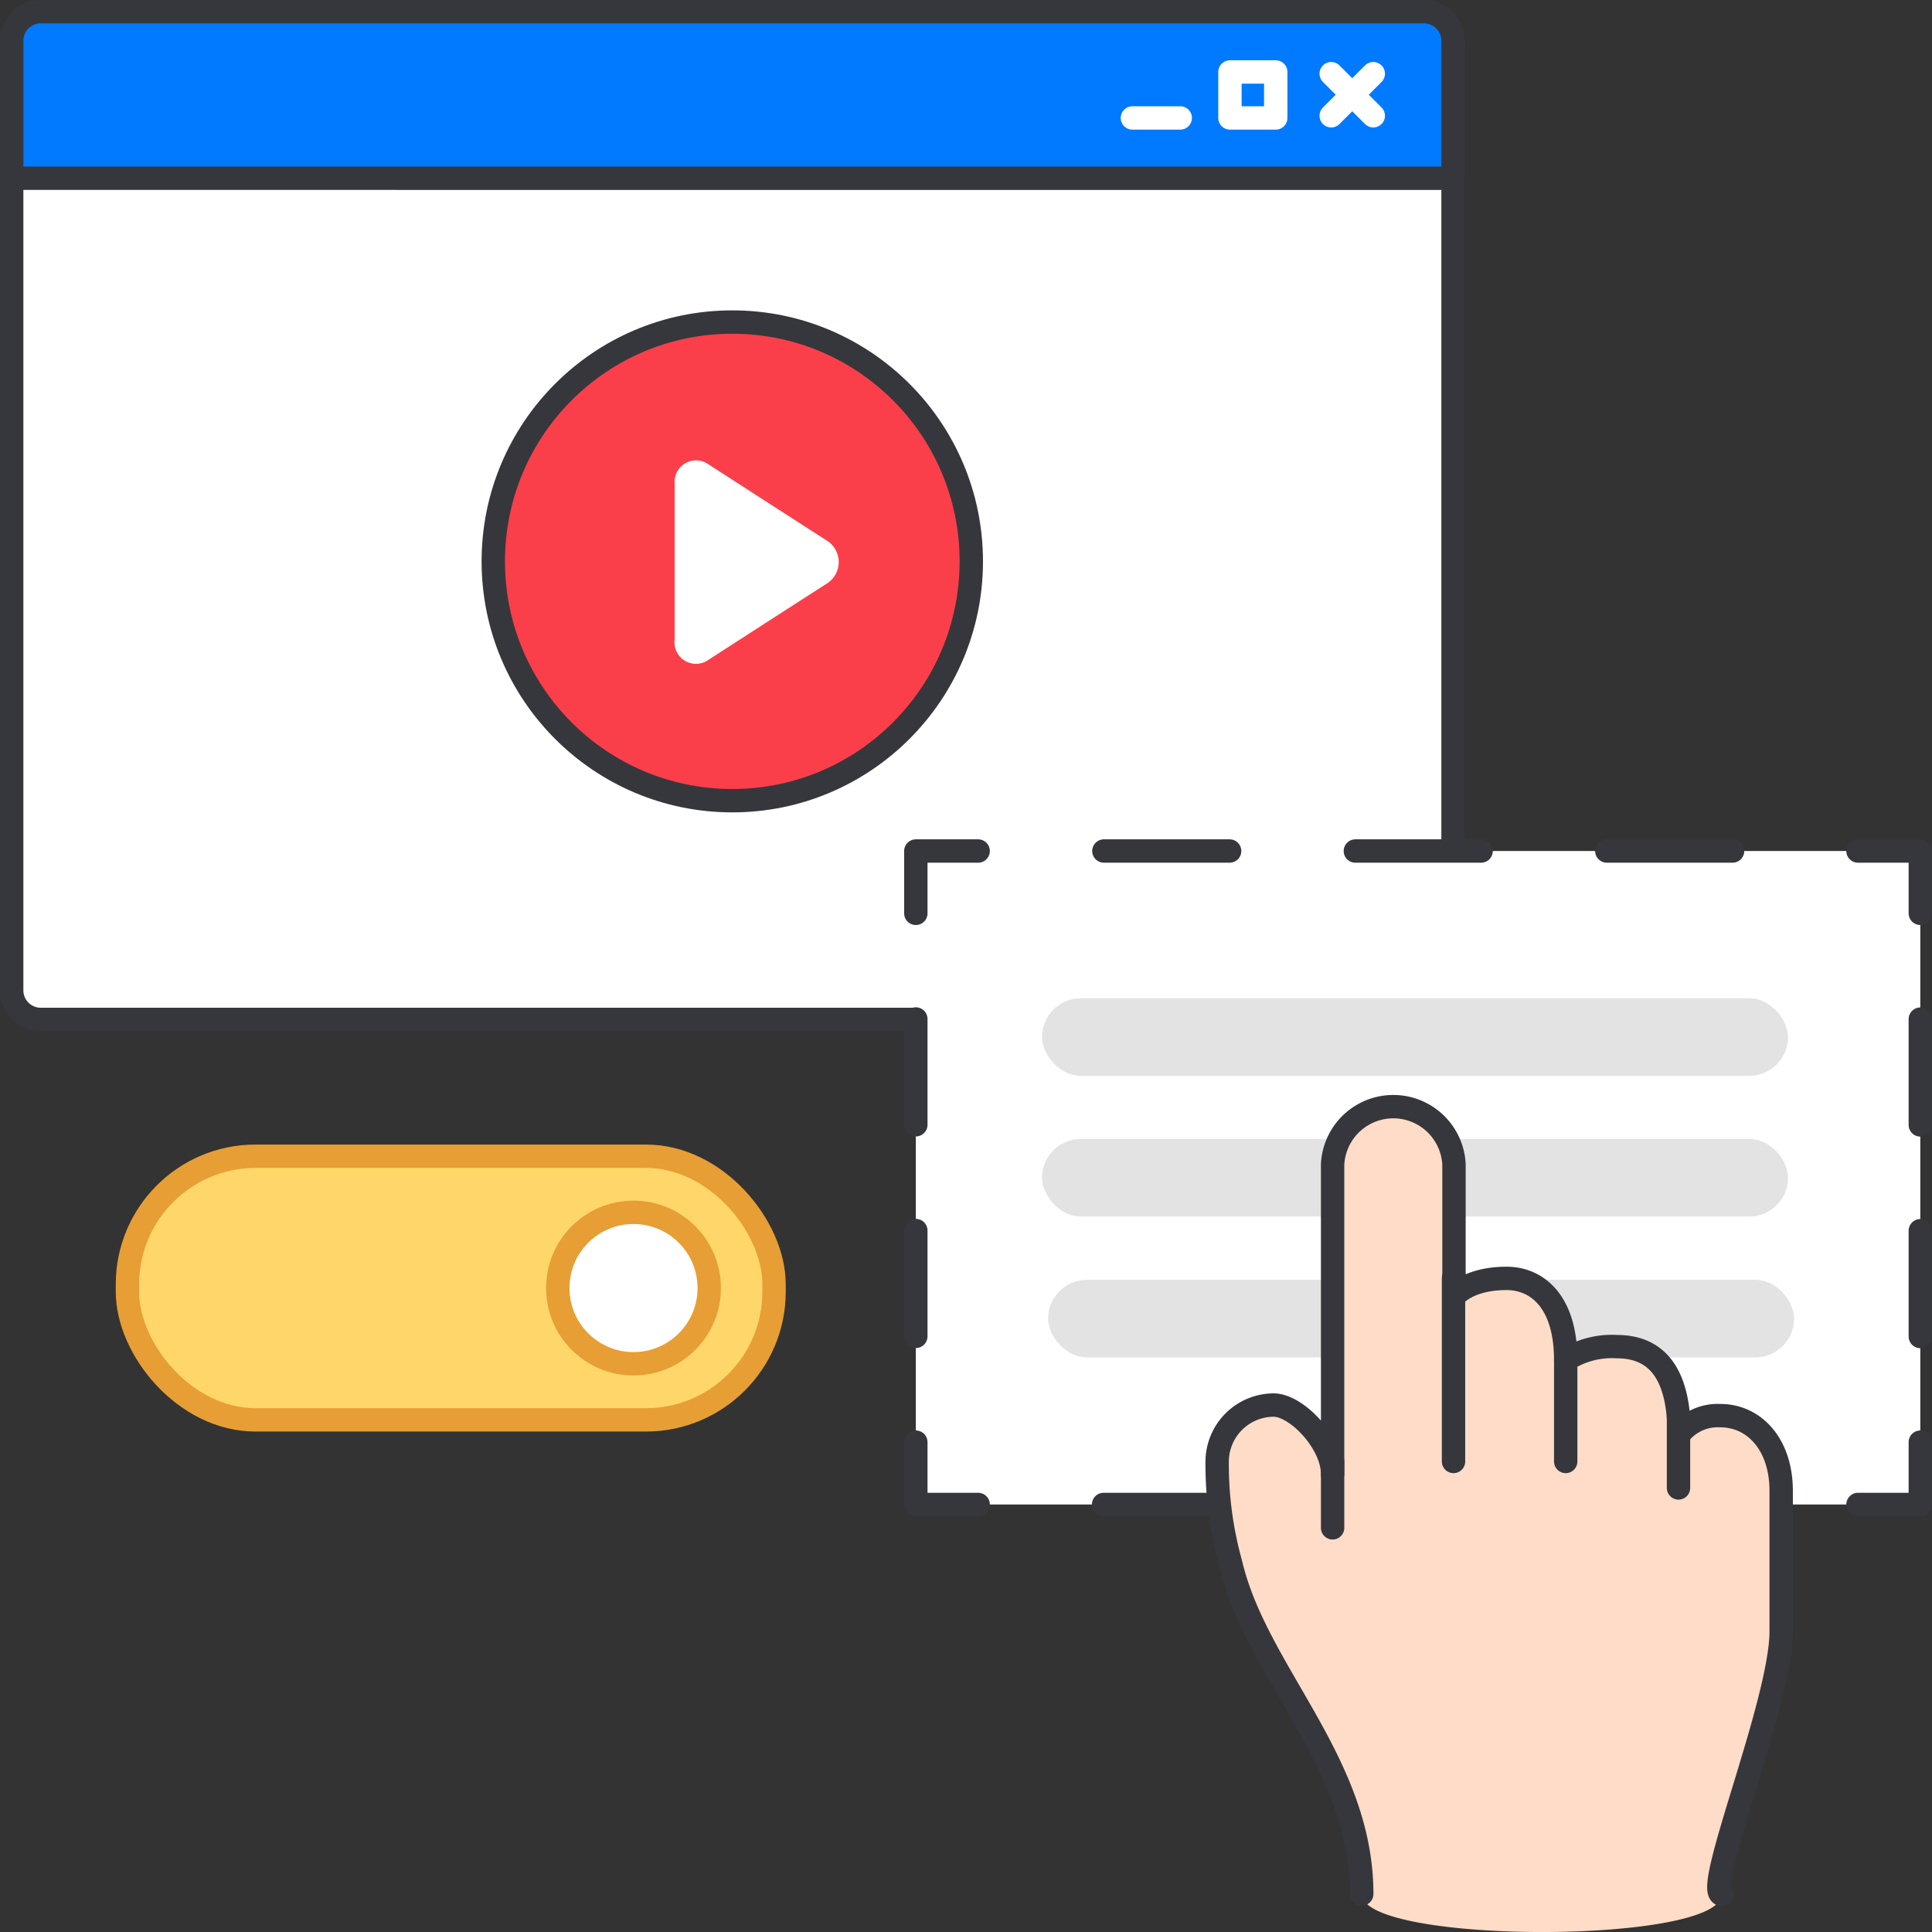 <svg xmlns="http://www.w3.org/2000/svg" width="124" height="124" xmlns:v="https://vecta.io/nano"><rect width="100%" height="100%" fill="#333333" stroke="none"/><style><![CDATA[.B{stroke-linejoin:round}.C{stroke-width:1.5}.D{stroke:#36373c}.E{stroke-linecap:round}.F{stroke-dasharray:8.07 8.07}.G{stroke-dasharray:6.79 6.79}]]></style><g class="B C D"><path d="M93.26 2.62v60.94a1.87 1.87 0 0 1-1.86 1.87H2.61a1.87 1.87 0 0 1-1.86-1.87V2.62A1.87 1.87 0 0 1 2.61.75H91.4a1.87 1.87 0 0 1 1.86 1.87z" fill="#fff"/><ellipse cx="47" cy="36.03" rx="15.34" ry="15.36" fill="#fa3f4a"/></g><path d="M43.3 36.05v-5a1.38 1.38 0 0 1 2.06-1.32l3.89 2.51 3.9 2.51a1.63 1.63 0 0 1 0 2.65l-3.9 2.51-3.89 2.51a1.38 1.38 0 0 1-2.06-1.37z" fill="#fff"/><path d="M93.26 2.62v8.82H.75V2.62A1.87 1.87 0 0 1 2.61.75H91.4a1.87 1.87 0 0 1 1.86 1.87z" fill="#017aff" class="B C D"/><path fill="#fff" d="M58.78 54.62h64.47v41.94H58.78z"/><g fill="none" class="B C D E"><path d="M123.25 92.56v4h-4"/><path d="M111.18 96.56H66.81" class="F"/><path d="M62.78 96.56h-4v-4"/><path d="M58.78 85.77V62.01" class="G"/><path d="M58.78 58.62v-4h4"/><path d="M70.85 54.62h44.37" class="F"/><path d="M119.25 54.62h4v4"/><path d="M123.25 65.41v23.76" class="G"/></g><g fill="#e3e3e3"><rect x="67.27" y="82.14" width="47.88" height="4.98" rx="2.49"/><rect x="66.88" y="73.1" width="47.88" height="4.98" rx="2.49"/><rect x="66.88" y="64.07" width="47.88" height="4.98" rx="2.49"/></g><g class="B C"><g stroke="#e79e34"><rect x="8.18" y="74.21" width="41.5" height="16.92" rx="8.22" fill="#ffd669"/><circle cx="40.66" cy="82.67" fill="#fff" r="4.86"/></g><g fill="none"><g stroke-dasharray="8" stroke="#fff" class="E"><path d="M85.44 4.73l2.7 2.7"/><path d="M88.14 4.73l-2.7 2.7"/></g><path stroke="#fff" d="M78.94 4.62h2.94v2.95h-2.94z"/><path stroke="#fff" d="M72.68 7.57h3.07" class="E"/></g></g><path d="M87.4 121.56c0-8.46-6.78-14.24-8.41-21.21a23.73 23.73 0 0 1-.87-6.55 3.64 3.64 0 0 1 3.62-3.62c1.49 0 3.79 2.43 3.79 4.43v-.81-19.07a3.9 3.9 0 0 1 7.79 0v8.48s.84-1.16 3.38-1.16c1.88 0 3.79 1.4 3.79 5.24h0a5.47 5.47 0 0 1 3.28-.86c2.4 0 4 1.51 4 5.63h0a3.14 3.14 0 0 1 2.65-1.2c2.16 0 3.9 1.83 3.9 4.83v9c0 4.55-5 16.57-3.82 16.9-.04 3.22-23.1 3.22-23.1-.03z" fill="#ffdcc8"/><path d="M93.29 82.03V93.8m7.2-6.54v6.54m7.24-2.97v4.67m-22.2-1.7v4.26" fill="#fff" class="B C D E"/><path d="M87.4 121.56c0-8.46-6.78-14.24-8.41-21.21a23.73 23.73 0 0 1-.87-6.55 3.64 3.64 0 0 1 3.62-3.62c1.49 0 3.79 2.43 3.79 4.43v-.81-19.07a3.9 3.9 0 0 1 7.79 0v8.48s.84-1.16 3.38-1.16c1.88 0 3.79 1.4 3.79 5.24h0a5.47 5.47 0 0 1 3.28-.86c2.4 0 4 1.51 4 5.63h0a3.14 3.14 0 0 1 2.65-1.2c2.16 0 3.9 1.83 3.9 4.83v9c0 4.55-5 16.57-3.82 16.9" fill="none" class="B C D E"/></svg>